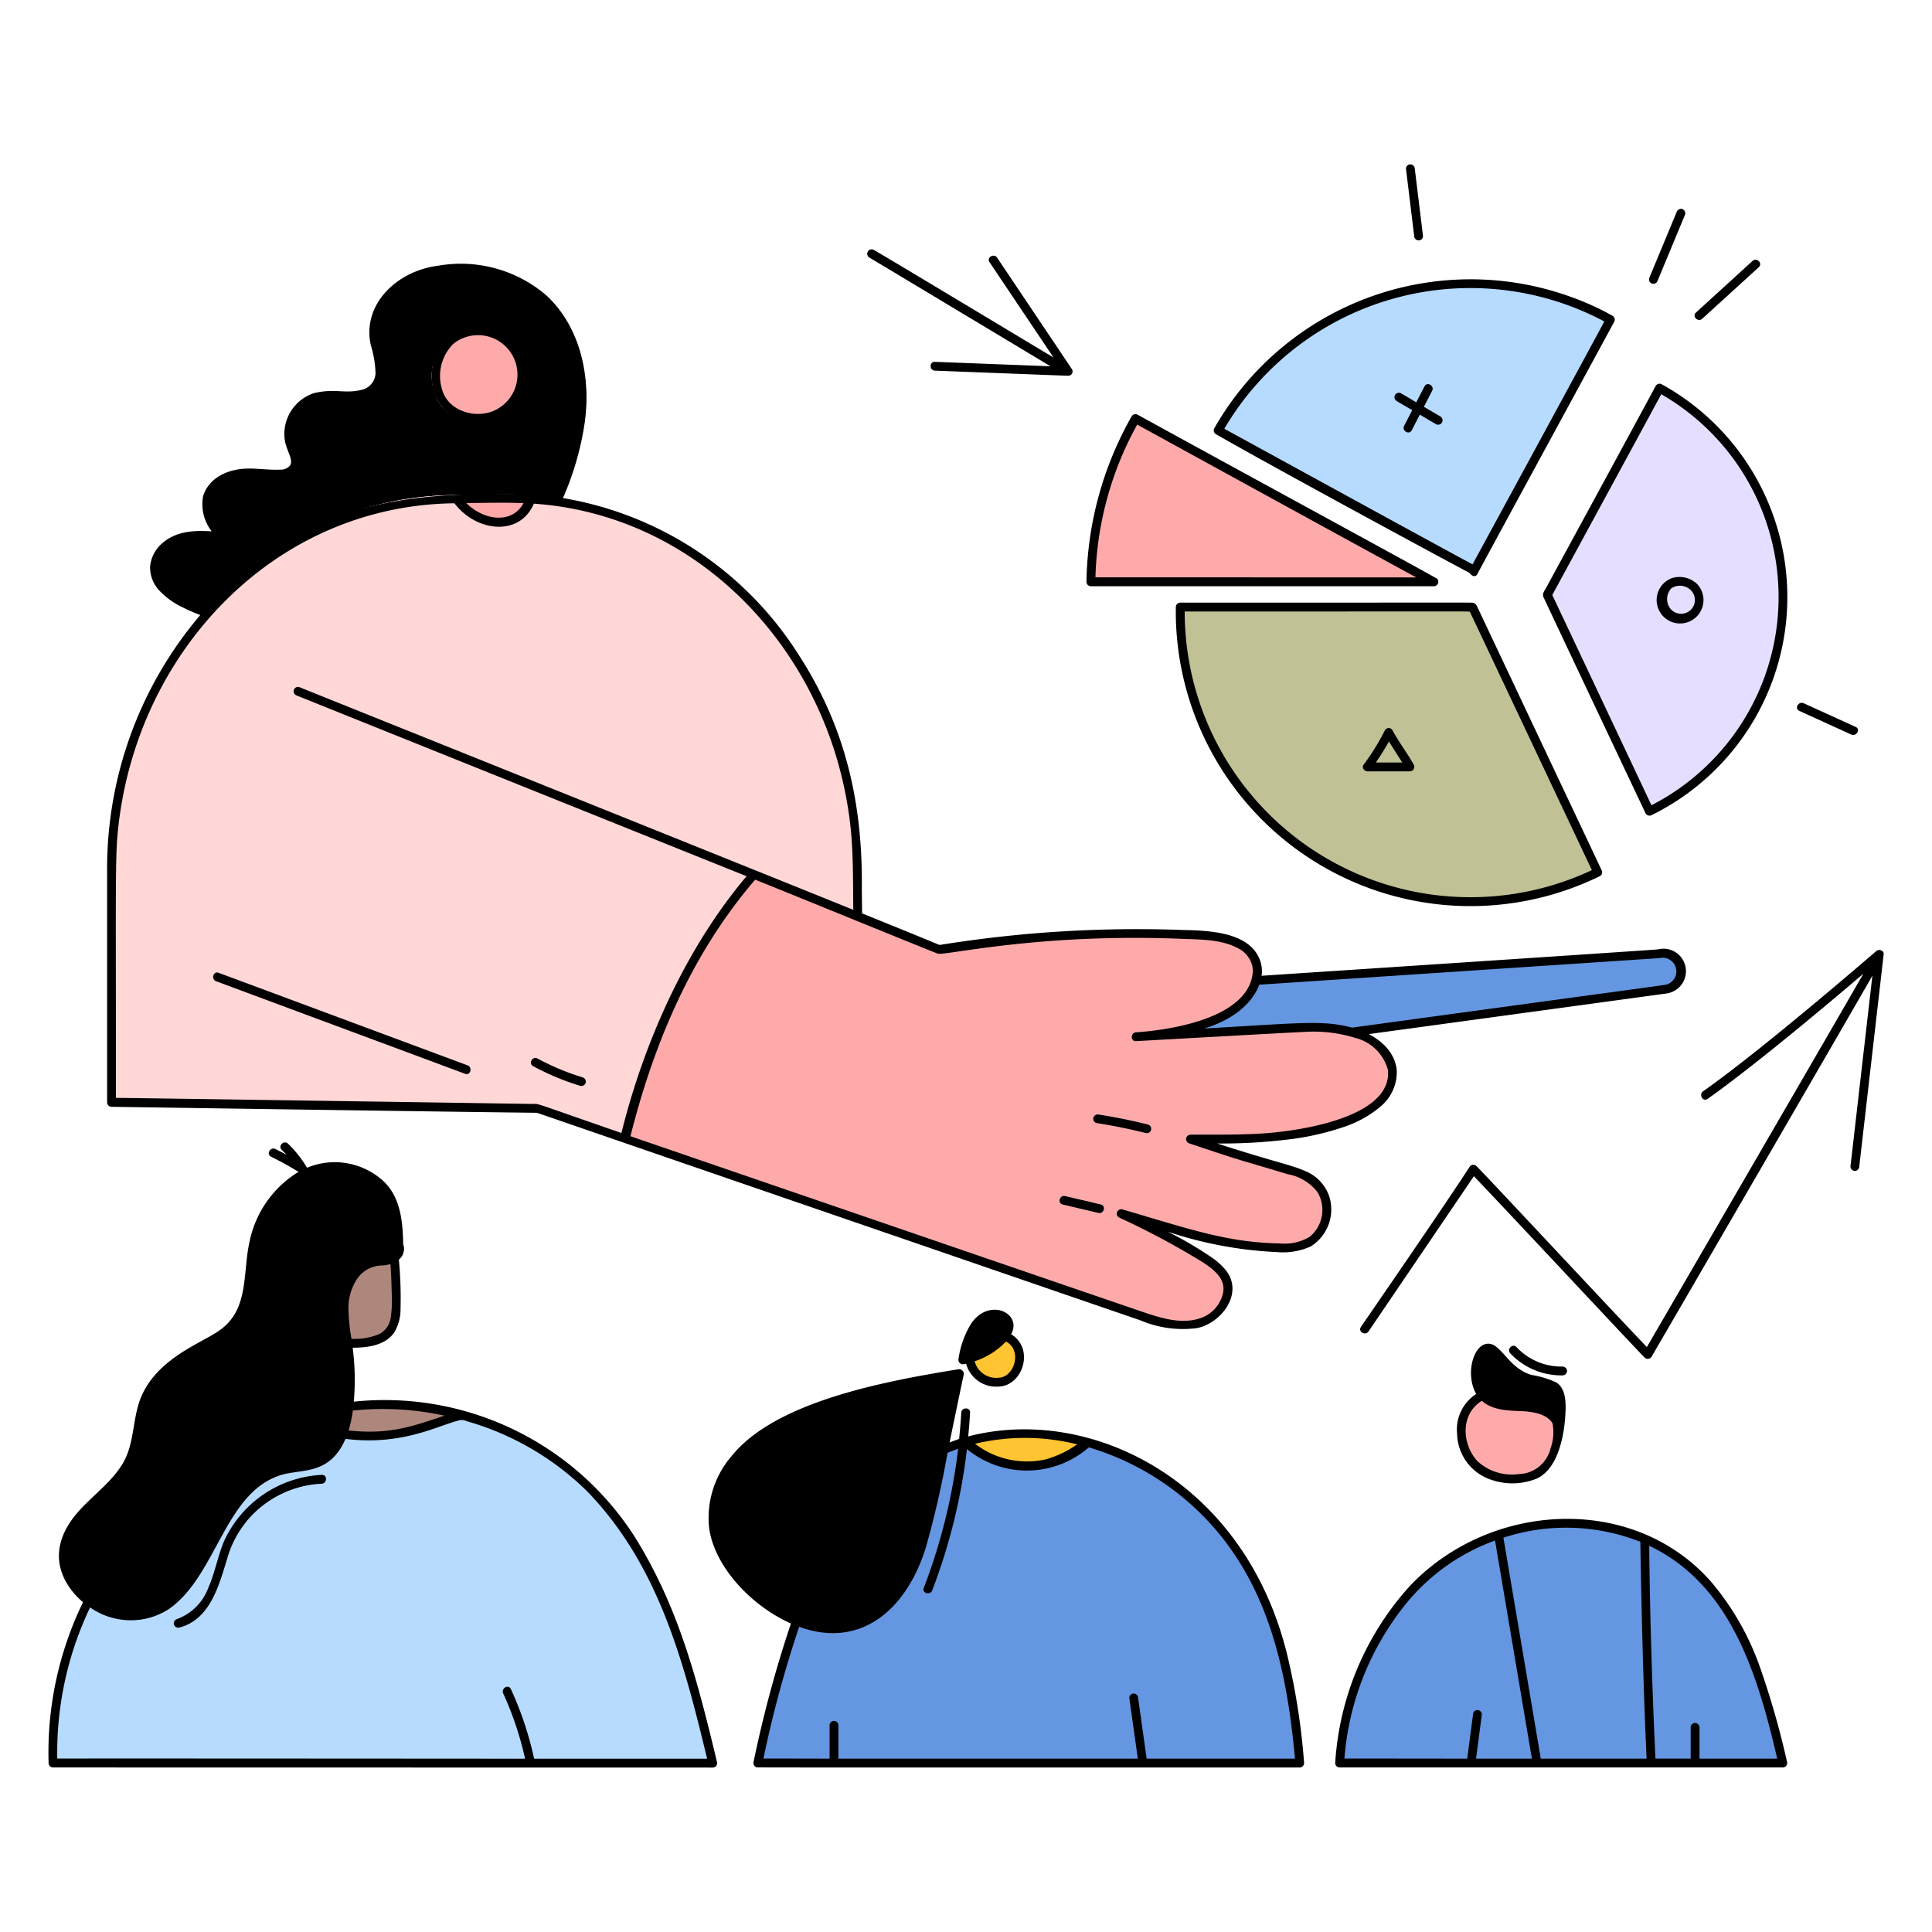 <svg xmlns="http://www.w3.org/2000/svg" viewBox="0 0 200 200" height="250" width="250"><g><path d="M165.738,90.1,152.9,62.91c-.1-.208-.168-.376-.433-.445-.181-.034-30.189-.015-30.289-.014a.4.4,0,0,0-.391.391A30.428,30.428,0,0,0,165.6,90.636.4.4,0,0,0,165.738,90.1Z" fill="#c0c195"></path><path d="M184.52,57.1a25.1,25.1,0,0,0-12.528-17.258.394.394,0,0,0-.535.141c-1.619,2.85-11.166,20.572-11.324,20.863-.213.394-.457.606-.268,1,.611,1.261,10.539,22.321,10.548,22.34a.4.4,0,0,0,.535.14A25.073,25.073,0,0,0,184.52,57.1Z" fill="#e6deff"></path><path d="M148.731,59.964c-.034-.04-29.209-15.98-30.993-16.973a.4.4,0,0,0-.536.14,33.966,33.966,0,0,0-4.667,17.1.4.4,0,0,0,.391.392h35.519A.4.4,0,0,0,148.731,59.964Z" fill="#ffaaaa"></path><path d="M166.9,32.749c-13.685-7.876-32.658-3.308-41.134,11.606a.393.393,0,0,0,.14.535c7.069,4.072,26.122,14.278,26.232,14.345-.027-.078-.028-.089,0-.035.1.2.22.345.446.345a.375.375,0,0,0,.354-.265c1.812-3.376,13.06-24.1,14.1-26A.4.4,0,0,0,166.9,32.749Z" fill="#b6dbff"></path><path d="M147.244,24.43q-.424-3.48-.85-6.959c-.06-.494-.844-.5-.783,0q.426,3.479.851,6.959C146.522,24.924,147.305,24.93,147.244,24.43Z" fill="#000000"></path><path d="M171.54,29.03q1.422-3.426,2.845-6.851c.193-.464-.564-.667-.755-.208q-1.422,3.426-2.845,6.851C170.592,29.286,171.349,29.489,171.54,29.03Z" fill="#000000"></path><path d="M176.165,32.952l5.861-5.344c.373-.34-.182-.892-.554-.553L175.611,32.4C175.238,32.739,175.793,33.291,176.165,32.952Z" fill="#000000"></path><path d="M186.291,73.532l5.382,2.452c.455.208.853-.467.4-.676l-5.382-2.452C186.231,72.648,185.833,73.323,186.291,73.532Z" fill="#000000"></path><path d="M172.576,98.357a3.659,3.659,0,0,0-.941-.012c-1.095.1-39.2,2.609-41.113,2.737a5.951,5.951,0,0,1-2.5,3.7,12.548,12.548,0,0,1-3.854,1.785c10.3-.577,14.01-1.137,17.3.459l31.028-4.234A2.251,2.251,0,0,0,172.576,98.357Z" fill="#6596e1"></path><path d="M58.324,32.763c-2.854-4.331-8.034-5.9-12.97-5.19-4.247.607-7.768,3.862-6.907,8.135a11.363,11.363,0,0,1,.493,2.946,1.915,1.915,0,0,1-1.419,1.751c-1.855.462-2.708-.165-4.965.345a4.393,4.393,0,0,0-3,4.827c.277,1.277.942,2.084.5,2.693a1.379,1.379,0,0,1-1.076.413c-1.122.054-2.245-.137-3.371-.112-1.964.043-3.927.913-4.513,2.812a4.621,4.621,0,0,0,.949,3.7c-1.839-.133-3.757-.053-5.215,1.222a3.566,3.566,0,0,0-1.218,2.374,3.455,3.455,0,0,0,.982,2.46,8.413,8.413,0,0,0,2.344,1.676,20.11,20.11,0,0,0,1.912.831A34.859,34.859,0,0,1,46.666,51.255c.375-.033.438.007.649-.007,4.615-.038,6.978-.233,10.874.373A31.277,31.277,0,0,0,60.473,43.7,16.04,16.04,0,0,0,58.324,32.763Zm-4,6.952a4.866,4.866,0,0,1-4.191,3.954c-2.189.285-4.688-.978-5.207-3.229a5.381,5.381,0,0,1,2.024-5.921,5.112,5.112,0,0,1,5.5.13A4.975,4.975,0,0,1,54.32,39.715Z" fill="#000000"></path><path d="M52.445,34.649a5.112,5.112,0,0,0-5.5-.13,5.381,5.381,0,0,0-2.024,5.921c.519,2.251,3.018,3.514,5.207,3.229a4.866,4.866,0,0,0,4.191-3.954A4.975,4.975,0,0,0,52.445,34.649Z" fill="#ffaaaa"></path><path d="M82.557,67.715a35.7,35.7,0,0,0-25.6-16.276c-.353-.042-1.879-.194-2-.168a.385.385,0,0,1,.34.485,3.9,3.9,0,0,1-3.563,2.714,5.892,5.892,0,0,1-4.752-2.633.39.39,0,0,1,.278-.58,3.219,3.219,0,0,0-.589,0C27.148,51.6,11.159,68.711,11.153,90.172v23.953a.4.4,0,0,0,.391.391c10.8.16,43.937.608,44.042.619.1.031,8.459,3.006,8.991,3.132a.4.4,0,0,1-.235-.46c2.447-9.9,6.434-19.316,13.061-27.121-.462-.181-46.239-18.576-46.658-18.744-.463-.186-.26-.943.208-.755,12.6,5.066,57.81,23.242,58.23,23.412C89.081,84.71,88.744,77.21,82.557,67.715ZM55.612,109.632a25.712,25.712,0,0,0,4.693,1.96.392.392,0,0,1-.208.755,26.162,26.162,0,0,1-4.88-2.039C54.774,110.067,55.17,109.391,55.612,109.632Zm-7.23.715c.468.175.264.931-.208.755L22.4,101.521c-.468-.174-.264-.931.208-.755Z" fill="#ffd7d7"></path><path d="M161,147.958c-.229-1.548-2.1-1.9-3.672-1.951-1.777-.062-3.486-.19-4.427-1.688-2.59,1.661-2.46,5.194-.836,7.231a6.219,6.219,0,0,0,6.93,1.477c1.782-.734,2.69-2.98,2.653-4.9C161.448,148.308,161.047,148.267,161,147.958Z" fill="#ffaaaa"></path><path d="M54.952,51.271c-1.046-.159-6.573-.032-7.637-.023a.394.394,0,0,0-.338.589,5.892,5.892,0,0,0,4.752,2.633,3.9,3.9,0,0,0,3.563-2.714A.384.384,0,0,0,54.952,51.271Z" fill="#ffaaaa"></path><path d="M41.217,130.376a2.056,2.056,0,0,1-.743.4c-1.043.309-1.322.012-2.467.559a4.754,4.754,0,0,0-2,4.23,33.029,33.029,0,0,0,.426,3.878c1.551.011,3.4-.208,4.316-1.539a4.533,4.533,0,0,0,.645-2.389A40.966,40.966,0,0,0,41.217,130.376Z" fill="#ae877c"></path><path d="M47.846,146.11a31.887,31.887,0,0,0-11.295-.939A13.724,13.724,0,0,1,36,148.134c5.029.578,7.888-.875,11.294-1.9C47.705,146.06,47.946,146.156,47.846,146.11Z" fill="#ae877c"></path><path d="M74.157,182.418C72.063,174,70.284,166.5,65.7,159.2a29.576,29.576,0,0,0-16.39-12.659c-.21-.067-1.194-.372-1.425-.419a1.41,1.41,0,0,0-.586.112c-3.409,1.027-6.271,2.478-11.294,1.9a7.211,7.211,0,0,1-1.119,2.2c-1.67,2.193-3.815,1.7-5.764,2.289-5.983,1.8-6.7,10.5-11.69,13.907a7.348,7.348,0,0,1-8.759-.691A35.438,35.438,0,0,0,5.09,182.511a.4.4,0,0,0,.391.391c.612.005,68.26.012,68.3.011A.394.394,0,0,0,74.157,182.418ZM18.335,167.667a5.343,5.343,0,0,0,3.273-3.24c.692-1.543.979-3.234,1.619-4.8a11.662,11.662,0,0,1,10.083-6.884c.5-.037.5.745,0,.782a11.942,11.942,0,0,0-4.53,1.275,10.092,10.092,0,0,0-5.342,6.588c-.791,2.722-1.728,6.249-4.895,7.032a.392.392,0,0,1-.208-.755Zm36.22,14.957a35.034,35.034,0,0,0-2.406-7.35c-.208-.455.466-.852.676-.4a35.647,35.647,0,0,1,2.485,7.537C55.412,182.908,54.657,183.117,54.555,182.624Z" fill="#b6dbff"></path><path d="M112.718,148.946a23.381,23.381,0,0,0-12.559-.163c-.006.06-.013.12-.019.181.2.121.391.333.556.452a9.5,9.5,0,0,0,6.65,1.924,11.587,11.587,0,0,0,4.994-2.277.586.586,0,0,1,.411-.1C112.737,148.962,112.732,148.95,112.718,148.946Z" fill="#ffc431"></path><path d="M133.242,171.526c-2.692-11.315-9.916-19.011-19.258-22.186-.274-.093-.551-.175-.826-.265-.311-.1-.554-.187-.818-.012a11.481,11.481,0,0,1-4.994,2.277,9.5,9.5,0,0,1-6.65-1.924c-.165-.119-.359-.331-.556-.452a60.469,60.469,0,0,1-3.7,15.648c-.178.467-.935.263-.755-.208A59.462,59.462,0,0,0,99.352,149c-.567.222-.512.18-1.134.427a111.092,111.092,0,0,1-2.493,10.94c-2.088,6.739-7.333,10.486-13.777,7.668a126.732,126.732,0,0,0-3.871,14.374.4.4,0,0,0,.378.495h56.093a.394.394,0,0,0,.391-.391A69.789,69.789,0,0,0,133.242,171.526ZM86.726,182.283a.392.392,0,0,1-.783,0v-3.7a.392.392,0,0,1,.783,0C86.746,179.74,86.744,181.235,86.726,182.283Zm31.168.107-.917-6.516c-.07-.493.684-.7.754-.208l.918,6.516C118.719,182.675,117.964,182.887,117.894,182.39Z" fill="#6596e1"></path><path d="M104.586,138.139a4.9,4.9,0,0,1-1.436,1.535,8.174,8.174,0,0,1-3.086,1.408,3.1,3.1,0,0,0,3.3,2.389C105.782,143.458,107.082,139.586,104.586,138.139Z" fill="#ffc431"></path><path d="M99.4,141.814l-.019,0a.527.527,0,0,0-.155-.006c-7.318,1.2-18.908,3.261-23.483,9.024a9.717,9.717,0,0,0-2.256,7.386c.7,4.789,6,9.544,10.794,10.57,4.565.976,9.34-1.617,11.448-8.421,1.41-4.548,1.836-8.287,3.968-18.03A.413.413,0,0,0,99.4,141.814Z" fill="#000000"></path><path d="M184.931,182.407a88.558,88.558,0,0,0-2.883-10.03,27.318,27.318,0,0,0-5.035-8.669c-5.676-6.507-15.165-7.959-23.135-4.807-9.538,3.772-14.918,13.819-15.594,23.61a.4.4,0,0,0,.392.391h45.878A.4.4,0,0,0,184.931,182.407Zm-32.259.1a.4.4,0,0,1-.392.392.392.392,0,0,1-.391-.392l.657-5.028a.4.4,0,0,1,.392-.391.391.391,0,0,1,.391.391C153.059,179.545,152.885,180.881,152.672,182.509Zm6.034-.108-3.9-23.084c-.083-.494.671-.7.755-.208l3.9,23.084C159.544,182.687,158.79,182.9,158.706,182.4Zm11.827-.119c-.435-9.109-.668-22.588-.665-22.828a.392.392,0,0,1,.783,0c.007.3.092,10.839.664,22.828C171.339,182.786,170.556,182.784,170.533,182.282Zm5.333,0a.391.391,0,0,1-.782,0V178.8a.391.391,0,0,1,.782,0Z" fill="#6596e1"></path><path d="M110.908,38.247l-7.742-11.539c-.279-.417-.957-.025-.675.4.676,1.008,4.857,7.242,6.779,10.106-4.892-2.929-17.353-10.43-18.849-11.281a.392.392,0,0,0-.4.676c5.1,3.134,17.323,10.386,19.009,11.391l-12.257-.473c-.5-.019-.5.764,0,.783,10.471.4,13.7.531,13.82.527A.383.383,0,0,0,110.908,38.247Z" fill="#000000"></path><path d="M194.278,98.506c-.1.062-11.422,9.919-17.938,14.519-.409.289-.018.968.4.676,4.618-3.261,12.127-9.532,16.389-13.181-1.308,2.337-22.486,38.78-22.636,39.031-4.6-4.822-16.325-17.418-17.692-18.795a.4.4,0,0,0-.615.08L140.937,137.4c-.284.418.394.81.675.395,2.921-4.3,10.225-15.062,10.956-16.14,4.613,4.836,16.367,17.457,17.732,18.836a.394.394,0,0,0,.614-.079c.587-.985,21.428-36.9,23.018-39.728-.213,1.851-2.2,19.163-2.308,20.07-.058.5.725.5.782,0,.286-2.482,2.526-21.963,2.526-21.963C194.974,98.446,194.494,98.291,194.278,98.506Z" fill="#ffaaaa"></path><path d="M161.062,143.163c-1.4-.86-2.817-.223-4.634-2.078-1.166-1.191-1.161-1.37-1.816-1.779a1.355,1.355,0,0,0-1.771.73,4.592,4.592,0,0,0,.061,4.283c.918,1.5,2.683,1.627,4.427,1.688,1.571.055,3.443.4,3.672,1.951.058.391.676.344.755,0a10.357,10.357,0,0,0,.248-2.085C162.025,144.934,161.946,143.705,161.062,143.163Z" fill="#000000"></path><path d="M22.6,100.766c-.472-.176-.676.581-.208.755L48.174,111.1c.472.176.677-.58.208-.755Z" fill="#ffaaaa"></path><path d="M141.475,107.021a12.037,12.037,0,0,0-4.874-1.047c-1.792-.047-2.354.023-12.43.588,5.263-1.444,7-4.9,6.2-7.129-1.013-2.818-4.84-3-7.833-3.089a116.767,116.767,0,0,0-12.214.111c-7.675.466-12.423,1.45-13.049,1.431,0,0-52-20.944-66.324-26.7-.468-.188-.671.569-.208.755.419.168,46.2,18.563,46.658,18.744-6.612,7.787-10.622,17.24-13.061,27.121a.412.412,0,0,0,.274.481c6.79,2.369,52.412,17.985,53.446,18.332a11.158,11.158,0,0,0,5.872.8c2.5-.54,4.76-3.572,2.9-5.894-1.219-1.523-4.894-3.414-6.639-4.285,4.32,1.26,7.276,2.139,11.967,2.312a6.93,6.93,0,0,0,3.474-.568,4.416,4.416,0,0,0,1.9-5.128c-.679-2.008-2.351-2.678-4.38-3.241-.775-.215-5.818-1.732-7.554-2.3a57.27,57.27,0,0,0,8.329-.49,28.908,28.908,0,0,0,5.148-1.217,11.637,11.637,0,0,0,3.727-2.054C145.418,112.428,145.191,108.823,141.475,107.021Zm-27.764,18.543-3.7-.87c-.573-.135-.329-1.016.243-.881l3.7.871C114.526,124.819,114.282,125.7,113.711,125.564Zm4.895-8.27c-1.686-.413-3.383-.768-5.1-1.035a.455.455,0,0,1-.318-.561.467.467,0,0,1,.561-.319q2.573.4,5.1,1.035a.457.457,0,0,1-.243.88Z" fill="#ffaaaa"></path><path d="M118.849,116.414q-2.526-.635-5.1-1.035a.467.467,0,0,0-.561.319.455.455,0,0,0,.318.561c1.715.267,3.413.622,5.1,1.035a.457.457,0,0,0,.243-.88Z" fill="#ffaaaa"></path><path d="M110.015,124.694l3.7.87c.571.135.815-.745.243-.88l-3.7-.871C109.686,123.678,109.442,124.559,110.015,124.694Z" fill="#ffaaaa"></path><path d="M41.673,128.816c-.046-2.291-.245-4.769-1.975-6.45a7.429,7.429,0,0,0-7.944-1.4,11.543,11.543,0,0,0-1.991-2.528c-.363-.348-.918.2-.553.553.26.249.5.512.734.782q-.726-.4-1.467-.771c-.45-.224-.847.451-.395.676,1.215.607,2.86,1.557,2.96,1.623A10.941,10.941,0,0,0,25.9,128.5c-.513,2.225-.31,4.61-1.155,6.757-.952,2.42-3.017,3.091-5.142,4.335-7.211,4.22-4.694,8.335-6.85,11.944-1.844,3.087-5.573,4.635-6.464,8.361-1.236,5.172,6.111,10.067,11.138,6.635,4.954-3.382,5.739-12.113,11.69-13.907,1.056-.318,2.17-.32,3.234-.6,2.669-.708,3.773-3.328,4.111-6.055.612-4.931-.365-7.4-.457-10.393a4.746,4.746,0,0,1,2-4.23c1.147-.548,1.432-.252,2.467-.559C41.65,130.432,41.984,129.261,41.673,128.816Z" fill="#000000"></path><path d="M33.31,152.745a11.657,11.657,0,0,0-10.083,6.884c-.64,1.564-.927,3.255-1.619,4.8a5.477,5.477,0,0,1-3.273,3.24.392.392,0,0,0,.208.755c3.167-.785,4.1-4.31,4.895-7.032a10.962,10.962,0,0,1,2.069-4.035,11.506,11.506,0,0,1,7.8-3.828C33.809,153.49,33.813,152.708,33.31,152.745Z" fill="#000000"></path><path d="M104.744,136.732a.342.342,0,0,0-.026-.046c-.006-.016-.007-.032-.013-.048-.909-1.712-3.267-1.067-4.266.666a9.572,9.572,0,0,0-1.149,3.369.4.4,0,0,0,.289.481c.147.037.255-.02.485-.072C102.177,140.6,105.364,138.7,104.744,136.732Z" fill="#000000"></path><path d="M95.684,164.4c-.18.471.577.675.755.208a60.948,60.948,0,0,0,3.921-18.375c.028-.5-.755-.5-.783,0A60.006,60.006,0,0,1,95.684,164.4Z" fill="#000000"></path><path d="M161.775,141.53a6.508,6.508,0,0,1-4.833-2.03c-.345-.368-.9.187-.553.554a7.274,7.274,0,0,0,5.386,2.259.392.392,0,1,0,0-.783Z" fill="#000000"></path><path d="M52.149,175.274a35.018,35.018,0,0,1,2.406,7.35c.1.493.856.284.755-.208a35.644,35.644,0,0,0-2.485-7.537C52.615,174.422,51.941,174.819,52.149,175.274Z" fill="#6596e1"></path><path d="M116.977,175.874l.917,6.516c.07.5.825.285.755-.208l-.918-6.516C117.661,175.17,116.907,175.381,116.977,175.874Z" fill="#6596e1"></path><path d="M85.943,178.587v3.7a.392.392,0,0,0,.783,0v-3.7a.392.392,0,0,0-.783,0Z" fill="#6596e1"></path><path d="M152.938,177.09a.4.4,0,0,0-.392.391l-.657,5.028a.392.392,0,0,0,.391.392.4.4,0,0,0,.392-.392l.657-5.028A.391.391,0,0,0,152.938,177.09Z" fill="#6596e1"></path><path d="M175.866,182.283V178.8a.391.391,0,0,0-.782,0v3.479a.391.391,0,0,0,.782,0Z" fill="#6596e1"></path><path d="M155.557,159.109c-.084-.5-.838-.286-.755.208l3.9,23.084c.084.5.838.286.755-.208C154.125,150.633,155.948,161.424,155.557,159.109Z" fill="#6596e1"></path><path d="M170.651,159.454a.392.392,0,0,0-.783,0c0,.1.208,13.267.665,22.828.023.5.806.5.782,0C170.884,173.258,170.654,159.589,170.651,159.454Z" fill="#6596e1"></path><path d="M146.3,79.194c-.7-1.21-1.543-2.328-2.2-3.56a.388.388,0,0,0-.675,0,24.3,24.3,0,0,1-2.2,3.56c-.207.273.112.592.338.589,4.488-.073,4.351.017,4.452-.01A.392.392,0,0,0,146.3,79.194Zm-4-.194c.507-.733,1.04-1.592,1.476-2.373.457.741,1.161,1.825,1.5,2.373Z" fill="#c0c195"></path><path d="M173.4,64.292a2.32,2.32,0,0,0,2.468-.852,2.367,2.367,0,0,0-.225-2.927,2.574,2.574,0,0,0-2.547-.607A2.35,2.35,0,0,0,173.4,64.292Zm-.43-3.436a1.658,1.658,0,0,1,2.12.211,1.492,1.492,0,1,1-2.223,1.987A1.685,1.685,0,0,1,172.974,60.856Z" fill="#c4aff9"></path><path d="M149.092,43.182c-.564-.344-1.2-.711-1.779-1.049l.883-1.71c.231-.447-.444-.843-.676-.4-.128.249-.491.951-.883,1.71-.537-.317-1.1-.658-1.639-.963a.392.392,0,0,0-.395.676l1.675.983-.867,1.677c-.23.447.445.843.676.4.125-.241.479-.927.866-1.677.563.333,1.18.711,1.744,1.029a.392.392,0,0,0,.4-.676Z" fill="#6596e1"></path><path d="M60.305,111.592a25.782,25.782,0,0,1-4.693-1.96c-.442-.241-.838.435-.4.676a26.162,26.162,0,0,0,4.88,2.039.392.392,0,0,0,.208-.755Z" fill="#ffaaaa"></path></g><g><path d="M182.436,50.691a25.148,25.148,0,0,0-10.411-10.908.464.464,0,0,0-.625.164c-1.544,2.89-11.165,20.572-11.323,20.863s-.434.619-.317.953c.062.178,10.546,22.347,10.6,22.449a.465.465,0,0,0,.625.164A25.158,25.158,0,0,0,182.436,50.691ZM170.959,83.358c-.287-.608-10.155-21.539-10.267-21.761,1.107-2.053,9.8-18.032,11.279-20.787a24.223,24.223,0,0,1-1.012,42.548Z" fill="#000000"></path><path d="M148.446,60.687a.462.462,0,0,0,.332-.767c-.1-.128-19.775-10.812-31.007-16.986a.465.465,0,0,0-.625.165A35.888,35.888,0,0,0,112.47,60.23a.463.463,0,0,0,.456.457ZM113.4,59.764a34.523,34.523,0,0,1,4.323-15.811c3.859,2.123,27.142,14.894,28.894,15.821C146.619,59.774,113.724,59.762,113.4,59.764Z" fill="#000000"></path><path d="M165.63,90.693a.466.466,0,0,0,.164-.625c-1.25-2.647-9.13-19.332-12.838-27.191-.106-.224-.189-.4-.471-.475-.2-.038.986-.017-30.306-.017a.463.463,0,0,0-.457.457A30.5,30.5,0,0,0,165.63,90.693ZM152.155,63.319c.052.1-.243-.521,12.636,26.756A29.582,29.582,0,0,1,122.638,63.3C157.1,63.3,151.059,63.288,152.155,63.319Z" fill="#000000"></path><path d="M166.933,32.693a27.751,27.751,0,0,0-4.461-2.009,30.523,30.523,0,0,0-36.761,13.638.461.461,0,0,0,.163.625c5.642,3.252,24.643,13.538,26.247,14.351.04.118.593.687.861.038,1.816-3.384,13.093-24.11,14.115-26.018A.46.46,0,0,0,166.933,32.693ZM152.439,58.417c-.844-.407-25.59-13.975-25.7-14.033a29.552,29.552,0,0,1,39.339-11.107C164.3,36.612,152.538,58.234,152.439,58.417Z" fill="#000000"></path><path d="M146.853,24.887a.455.455,0,0,0,.456-.457l-.85-6.959a.468.468,0,0,0-.456-.457.457.457,0,0,0-.457.457l.85,6.959A.47.47,0,0,0,146.853,24.887Z" fill="#000000"></path><path d="M171.6,29.047q1.423-3.425,2.846-6.85a.461.461,0,0,0-.319-.562.468.468,0,0,0-.562.319q-1.422,3.426-2.845,6.851a.46.46,0,0,0,.319.561A.466.466,0,0,0,171.6,29.047Z" fill="#000000"></path><path d="M176.211,33l5.861-5.344c.435-.4-.212-1.041-.646-.645l-5.861,5.343C175.13,32.749,175.777,33.393,176.211,33Z" fill="#000000"></path><path d="M186.719,72.8c-.531-.242-1,.544-.461.788l5.382,2.452c.531.243,1-.545.46-.788Z" fill="#000000"></path><path d="M50.137,43.733a4.931,4.931,0,0,0,4.246-4,5.058,5.058,0,0,0-1.905-5.139,5.168,5.168,0,0,0-5.565-.13c-2.028,1.261-2.54,3.774-2.053,5.995A4.761,4.761,0,0,0,50.137,43.733Zm-3.193-8.152a4.084,4.084,0,1,1,3.9,7.049c-1.973.677-4.581-.232-5.109-2.415A4.691,4.691,0,0,1,46.944,35.581Z" fill="#000000"></path><path d="M171.635,98.28c-1.095.1-39.151,2.606-41.034,2.731a3.333,3.333,0,0,0-.165-1.6c-1.028-2.82-4.9-3.08-7.9-3.136a128.428,128.428,0,0,0-25.246,1.544c-.419-.125,1.441.575-8.047-3.268-.008-.837-.019-1.675-.027-2.512.1-8.778-1.632-16.729-6.607-24.361A35.9,35.9,0,0,0,58.278,51.56a30.593,30.593,0,0,0,2.26-7.863c.627-4.741-.445-9.8-3.936-13.079A13.585,13.585,0,0,0,45.336,27.51c-4.3.543-7.879,4.05-6.952,8.215a10.949,10.949,0,0,1,.491,2.929A1.846,1.846,0,0,1,37.5,40.342c-1.881.468-2.687-.17-4.965.345a4.456,4.456,0,0,0-3.05,4.907c.232,1.225.942,2.031.511,2.636a1.313,1.313,0,0,1-1.025.388c-1.122.053-2.245-.137-3.372-.112-2.011.044-3.984.943-4.574,2.86a4.582,4.582,0,0,0,.89,3.64c-1.82-.121-3.713-.027-5.14,1.249a3.581,3.581,0,0,0-1.237,2.42,3.507,3.507,0,0,0,1,2.506A8.021,8.021,0,0,0,18.9,62.867a17.261,17.261,0,0,0,1.834.8,40.5,40.5,0,0,0-9.645,26.5c0,1.2,0,23.952,0,23.952a.464.464,0,0,0,.456.457c37.525.556,44.042.619,44.042.619s61.471,21.15,62.458,21.483a11.237,11.237,0,0,0,5.907.8c2.54-.548,4.82-3.632,2.942-5.989a7.011,7.011,0,0,0-1.654-1.449,37.627,37.627,0,0,0-4.367-2.538,41.54,41.54,0,0,0,11.293,2.112,6.983,6.983,0,0,0,3.507-.577,4.5,4.5,0,0,0,1.926-5.2,4.359,4.359,0,0,0-2.106-2.437c-1.691-.825-3-.928-9.48-3.025a57.393,57.393,0,0,0,7.937-.491,27.99,27.99,0,0,0,5.148-1.217,11.405,11.405,0,0,0,3.755-2.071,4.64,4.64,0,0,0,1.732-3.917c-.053-.1-.063-2.137-2.886-3.629l30.822-4.206A2.328,2.328,0,1,0,171.635,98.28Zm-153.614-37c-3.043-2.2-1.286-5.239,2.316-5.4a17.921,17.921,0,0,1,2.484.115.46.46,0,0,0,.394-.687,6.793,6.793,0,0,1-1.355-2.718,2.442,2.442,0,0,1,.969-2.292c2.72-2.048,7.11.515,8.087-1.857.385-.935-.242-1.829-.467-2.713a3.523,3.523,0,0,1,1.7-3.895c2.076-1.166,4.783.457,6.8-1.282a3.059,3.059,0,0,0,.839-2.44c-.186-1.989-1.164-3.412-.259-5.576a6.791,6.791,0,0,1,4.2-3.687,12.873,12.873,0,0,1,11.111,1.518,12.364,12.364,0,0,1,4.894,9.3c.349,4.06-.813,8-2.368,11.765a31.975,31.975,0,0,0-4.123-.279C41.266,50.986,31.07,52.209,21.374,62.94A12.728,12.728,0,0,1,18.021,61.281Zm36.177-9.2c-1.225,2.252-4.167,1.764-5.923,0C50.248,52.054,52.226,52.011,54.2,52.085Zm.923,62.2c-4.093-.063-42.7-.639-43.12-.629,0-21.318-.08-24.6.182-27.406C13.921,67.773,28.189,52.322,47.045,52.1c2.258,2.976,6.755,3.479,8.218.039C71.5,53.268,84.047,65.892,87.381,81.491c1,4.692.9,7.675.951,12.694C72.8,87.9,32.97,71.939,30.97,71.124a.461.461,0,0,0-.562.319.468.468,0,0,0,.319.562c.419.168,46.131,18.535,46.56,18.7-6.258,7.4-10.6,17.1-12.958,26.583C54.758,113.978,55.938,114.292,55.121,114.28Zm88.554-3.521c.521,5.012-9.674,6.575-14.721,6.653-1.905.072-3.812.027-5.718.051a.459.459,0,0,0-.121.9c6.442,2.161,4.787,1.55,10.166,3.185a5.044,5.044,0,0,1,3.1,1.854,3.594,3.594,0,0,1-.817,4.639,5.029,5.029,0,0,1-3.031.681c-5.538-.1-9.37-1.491-16.353-3.527a.458.458,0,0,0-.352.834,81.542,81.542,0,0,1,8.782,4.7c1.079.731,2.312,1.683,1.994,3.144a3.563,3.563,0,0,1-2.417,2.609c-1.949.622-4-.037-5.865-.662-.978-.328-52.366-17.958-53.058-18.2,3.045-12.117,7.7-20.494,12.912-26.557,4.72,1.894,18.412,7.5,18.927,7.665,1.051.155,10.547-2.136,25.278-1.542,1.937.078,4.161.049,5.908,1.045a2.76,2.76,0,0,1,1.413,2.17c-.132,4.642-7.514,6.149-12.1,6.465-.582.04-.59.946,0,.913,3.951-.222,15.585-.874,17.45-.957a14.644,14.644,0,0,1,5.228.616A4.668,4.668,0,0,1,143.675,110.759Zm-3.714-4.379c-3.071-.813-5.31-.47-15.28.088,2.358-.723,4.765-2.151,5.68-4.533L171.8,99.182a1.415,1.415,0,0,1,.874,2.68C172.382,101.991,174.561,101.647,139.961,106.38Z" fill="#000000"></path><path d="M150.84,148.44a5.127,5.127,0,0,0,3.424,4.708,6.7,6.7,0,0,0,4.765-.064c2.319-1,2.985-4.714,3.04-7.211.022-.965-.067-2.211-.974-2.766a9.691,9.691,0,0,0-2.579-.779c-2.039-.652-2.7-2.343-3.871-3.078-1.874-.939-3.145,2.762-1.827,5.052A4.382,4.382,0,0,0,150.84,148.44Zm2.428-7.049c.07-.365.338-1.552.936-1.342.582.2,1.578,2.212,3.76,3.062a13.366,13.366,0,0,1,2.67.785c.639.391.542,1.762.488,2.505-2.008-1.856-4.358-.825-6.334-1.581A2.883,2.883,0,0,1,153.268,141.391Zm.128,3.62c1.042.934,2.555,1.013,3.933,1.062,1.116.039,2.769.22,3.386,1.272a4.839,4.839,0,0,1-.2,2.576,3.465,3.465,0,0,1-3.279,2.673,5.265,5.265,0,0,1-4.314-1.354C151.364,149.5,151.124,146.432,153.4,145.011Z" fill="#000000"></path><path d="M5.481,182.967l68.3.012a.462.462,0,0,0,.44-.578c-2.106-8.82-4.048-16.107-8.466-23.235A30.747,30.747,0,0,0,36.623,145.1a25.462,25.462,0,0,0-.115-5.586c1.558,0,3.379-.241,4.3-1.573a4.608,4.608,0,0,0,.654-2.422,41.948,41.948,0,0,0-.172-5.123,1.432,1.432,0,0,0,.45-1.594c-.047-2.3-.254-4.791-1.994-6.482a7.46,7.46,0,0,0-7.963-1.435,11.679,11.679,0,0,0-1.972-2.494c-.424-.405-1.071.24-.645.646.173.165.336.337.5.512-.381-.206-.763-.409-1.15-.6-.525-.262-.988.526-.461.789,2.127,1.062,2.683,1.51,2.865,1.561a11.044,11.044,0,0,0-5.074,7.181c-.759,3.295,0,7.164-3.233,9.316-1.829,1.266-6.068,2.736-7.868,6.515-1.088,2.284-.729,5-2.039,7.19-1.226,2.052-3.281,3.413-4.8,5.222-1.65,1.963-2.382,4.274-1.277,6.631a7.323,7.323,0,0,0,1.967,2.5,35.588,35.588,0,0,0-3.565,16.655A.465.465,0,0,0,5.481,182.967Zm31.042-36.946a29.892,29.892,0,0,1,9.495.528c-3.235,1.068-5.633,2-9.932,1.531A12.345,12.345,0,0,0,36.523,146.021Zm3.925-9.614a2.3,2.3,0,0,1-1.156,1.683,6.513,6.513,0,0,1-2.91.5,20.366,20.366,0,0,1-.309-3.026,5.44,5.44,0,0,1,.91-3.2A3.17,3.17,0,0,1,39.662,131a4.705,4.705,0,0,0,.754-.142c.1,1.34.085,1.445.144,3.136A12.866,12.866,0,0,1,40.448,136.407ZM7.159,159.917c.885-3.312,4.255-4.655,6.355-8,1.462-2.69.774-3.823,1.929-6.962,1.691-3.7,5.564-4.991,7.5-6.283a7.013,7.013,0,0,0,3.193-5.539c.318-2.222.232-3.969,1.209-6.358a9.447,9.447,0,0,1,3.918-4.649c3.421-1.916,8.228-.663,9.207,3.316a15.7,15.7,0,0,1,.363,3.526.419.419,0,0,0,.085.247c.068.5-.6.763-.983.837a12.483,12.483,0,0,0-1.709.272,4.235,4.235,0,0,0-2.254,1.94c-1.321,2.279-.661,4.906-.355,7.357a23.38,23.38,0,0,1-.229,7.56c-.433,2.02-1.591,3.808-3.659,4.117-1,.148-1.987.313-2.964.549-6.813,2.193-7.233,12.324-13.193,14.7C10.762,167.95,6.152,163.691,7.159,159.917ZM9.327,166.4a7.307,7.307,0,0,0,8.136.18c4.99-3.449,5.771-12.121,11.674-13.9,2.106-.635,4.993.054,6.627-3.728,6.016.746,9.688-1.466,11.948-1.96a1.86,1.86,0,0,1,.661.145,29.169,29.169,0,0,1,12.452,7.285c7.245,7.529,9.883,17.246,12.374,27.639H55.293a35.166,35.166,0,0,0-2.411-7.218c-.245-.534-1.033-.07-.789.461a33.995,33.995,0,0,1,2.263,6.755c-1.226,0-47.656-.035-48.428-.012A34.9,34.9,0,0,1,9.327,166.4Z" fill="#000000"></path><path d="M135,182.511a70.036,70.036,0,0,0-1.7-11c-4.355-18.248-20.447-26.114-33.07-22.812.078-.818.146-1.638.192-2.459.032-.587-.881-.585-.914,0-.05.907-.128,1.812-.22,2.716-.488.191-.339.117-.987.369.354-1.74,1.322-6.38,1.449-6.961a.482.482,0,0,0-.534-.617H99.2c-7.338,1.2-18.93,3.271-23.511,9.04a9.789,9.789,0,0,0-2.273,7.449c.594,4.03,4.418,8.033,8.46,9.829a123.411,123.411,0,0,0-3.866,14.328.462.462,0,0,0,.332.563c.086.022,14.1.014,56.2.014A.459.459,0,0,0,135,182.511Zm-23.492-32.992a10.853,10.853,0,0,1-3.232,1.549,8.812,8.812,0,0,1-7.337-1.61A22.3,22.3,0,0,1,111.512,149.519ZM74.736,159.7a8.218,8.218,0,0,1,.86-7.2,14.046,14.046,0,0,1,5.934-5.053c5.285-2.513,11.426-3.739,17.212-4.7-2.885,13.371-3.256,18.346-6.2,22.063a8.156,8.156,0,0,1-6.155,3.334C81.654,168.241,76.281,163.911,74.736,159.7ZM118.7,182.054l-.9-6.405a.46.46,0,0,0-.561-.319.467.467,0,0,0-.319.562q.433,3.081.868,6.162H86.791v-3.467a.457.457,0,0,0-.913,0v3.467s-6.281-.017-6.847-.007a116.677,116.677,0,0,1,3.7-13.641c6.26,2.276,10.974-1.607,13.058-8.024a98.67,98.67,0,0,0,2.3-9.985c.362-.152.728-.292,1.1-.423a59.927,59.927,0,0,1-3.563,14.413c-.21.549.673.787.881.242a60.621,60.621,0,0,0,3.591-14.62,9.774,9.774,0,0,0,12.617-.178,27.622,27.622,0,0,1,9.788,5.229c8.188,6.812,10.6,16.434,11.551,26.994Z" fill="#000000"></path><path d="M146,164.124a30.088,30.088,0,0,0-7.781,18.387.461.461,0,0,0,.457.456h45.878a.461.461,0,0,0,.44-.577,87.233,87.233,0,0,0-2.883-10.031,28.027,28.027,0,0,0-5.052-8.7C168.961,154.582,154.269,155.467,146,164.124Zm37.976,17.93h-8.045V178.8a.457.457,0,0,0-.913,0v3.25h-3.647c-.355-7.506-.574-15.08-.647-22.033C179.093,164,181.906,173.131,183.976,182.054Zm-14.171-22.447c-.016-1.728.139,11.665.652,22.447H159.5c-1-5.944-3.584-21.195-3.868-22.876A20.939,20.939,0,0,1,169.805,159.607Zm-11.224,22.447H152.8l.6-4.573a.457.457,0,0,0-.456-.457.465.465,0,0,0-.457.457l-.6,4.573s-12.253-.017-12.711-.008a29.015,29.015,0,0,1,6.685-16.407,21.185,21.185,0,0,1,8.905-6.165C154.42,157.433,157.718,176.944,158.581,182.054Z" fill="#000000"></path><path d="M96.778,38.37c11.145.428,13.7.532,13.825.526a.445.445,0,0,0,.362-.681l-7.743-11.54c-.325-.486-1.116-.029-.788.461l6.623,9.871c-4.711-2.82-17.093-10.277-18.6-11.136a.457.457,0,0,0-.461.789c5.029,3.01,17.523,10.52,18.751,11.258l-11.966-.461C96.191,37.434,96.192,38.348,96.778,38.37Z" fill="#000000"></path><path d="M194.234,98.458c-.1.061-11.478,9.958-17.928,14.511-.476.337-.02,1.129.461.789,4.561-3.22,11.9-9.345,16.124-12.956-1.251,2.231-22.273,38.421-22.41,38.647-4.58-4.805-16.272-17.362-17.639-18.739a.461.461,0,0,0-.717.093c-2.826,4.365-10.417,15.345-11.245,16.565-.33.487.46.944.789.461l10.908-16.07c4.593,4.818,16.312,17.4,17.677,18.778a.458.458,0,0,0,.716-.092c.583-.988,21.322-36.709,22.86-39.448-.2,1.747-2.167,18.85-2.272,19.757a.46.46,0,0,0,.457.457.467.467,0,0,0,.456-.457c.286-2.482,2.526-21.963,2.526-21.963C195.046,98.389,194.486,98.208,194.234,98.458Z" fill="#000000"></path><path d="M48.4,110.285,22.621,100.7c-.552-.2-.79.677-.243.881l25.778,9.581C48.708,111.37,48.946,110.488,48.4,110.285Z" fill="#000000"></path><path d="M118.848,116.413q-2.524-.633-5.1-1.034a.467.467,0,0,0-.561.319.455.455,0,0,0,.319.561q2.571.4,5.1,1.035a.457.457,0,0,0,.242-.881Z" fill="#000000"></path><path d="M113.954,124.684l-3.7-.871c-.572-.135-.816.745-.243.881l3.7.87C114.283,125.7,114.526,124.819,113.954,124.684Z" fill="#000000"></path><path d="M18.56,168.485c3.184-.824,4.1-4.344,4.941-7.078a10.649,10.649,0,0,1,9.809-7.814c.582-.044.587-.958,0-.914a11.748,11.748,0,0,0-10.146,6.932c-.638,1.558-.923,3.245-1.612,4.783a5.418,5.418,0,0,1-3.234,3.21.457.457,0,0,0,.242.881Z" fill="#000000"></path><path d="M100.382,137.271a9.629,9.629,0,0,0-1.155,3.385.467.467,0,0,0,.337.561.9.9,0,0,0,.447-.055,3.21,3.21,0,0,0,3.354,2.375c2.5-.053,3.778-3.912,1.306-5.418C105.912,135.858,102.165,134.182,100.382,137.271Zm-.119,2.893a8.89,8.89,0,0,1,.654-2.017A3.307,3.307,0,0,1,102.4,136.6a1.2,1.2,0,0,1,1.53.4c.26.911-.909,1.757-1.554,2.19A7.479,7.479,0,0,1,100.263,140.164Zm3.1,2.459a2.292,2.292,0,0,1-2.465-1.707,7.836,7.836,0,0,0,3.239-2.04C105.864,139.76,105.02,142.589,103.365,142.623Z" fill="#000000"></path><path d="M161.775,142.378a.457.457,0,0,0,0-.913,6.369,6.369,0,0,1-4.787-2.011c-.4-.43-1.047.217-.645.645A7.27,7.27,0,0,0,161.775,142.378Z" fill="#000000"></path><path d="M141.558,79.848h4.4a.466.466,0,0,0,.394-.687c-.68-1.22-1.543-2.328-2.2-3.561a.451.451,0,0,0-.788,0,24.288,24.288,0,0,1-2.2,3.561C140.933,79.464,141.25,79.858,141.558,79.848Zm2.223-3.088c.449.731.928,1.444,1.377,2.175h-2.731C142.908,78.229,143.368,77.506,143.781,76.76Z" fill="#000000"></path><path d="M173.083,59.843a2.424,2.424,0,1,0,2.611.624A2.64,2.64,0,0,0,173.083,59.843Zm1.942,3.288a1.427,1.427,0,0,1-2.108-.123,1.628,1.628,0,0,1,.1-2.106,1.6,1.6,0,0,1,2.028.211A1.427,1.427,0,0,1,175.025,63.131Z" fill="#000000"></path><path d="M149.125,43.126,147.4,42.11l.854-1.654c.27-.521-.518-.983-.788-.461l-.853,1.652c-.527-.309-1.048-.629-1.58-.929a.457.457,0,0,0-.461.789c.535.326,1.081.635,1.621.953l-.836,1.618c-.269.521.519.983.789.46l.834-1.615c.562.33,1.118.672,1.686.991a.457.457,0,0,0,.461-.788Z" fill="#000000"></path><path d="M60.322,111.53a25.072,25.072,0,0,1-4.677-1.954c-.516-.281-.978.507-.461.788a26.258,26.258,0,0,0,4.9,2.046.457.457,0,0,0,.243-.88Z" fill="#000000"></path></g></svg>